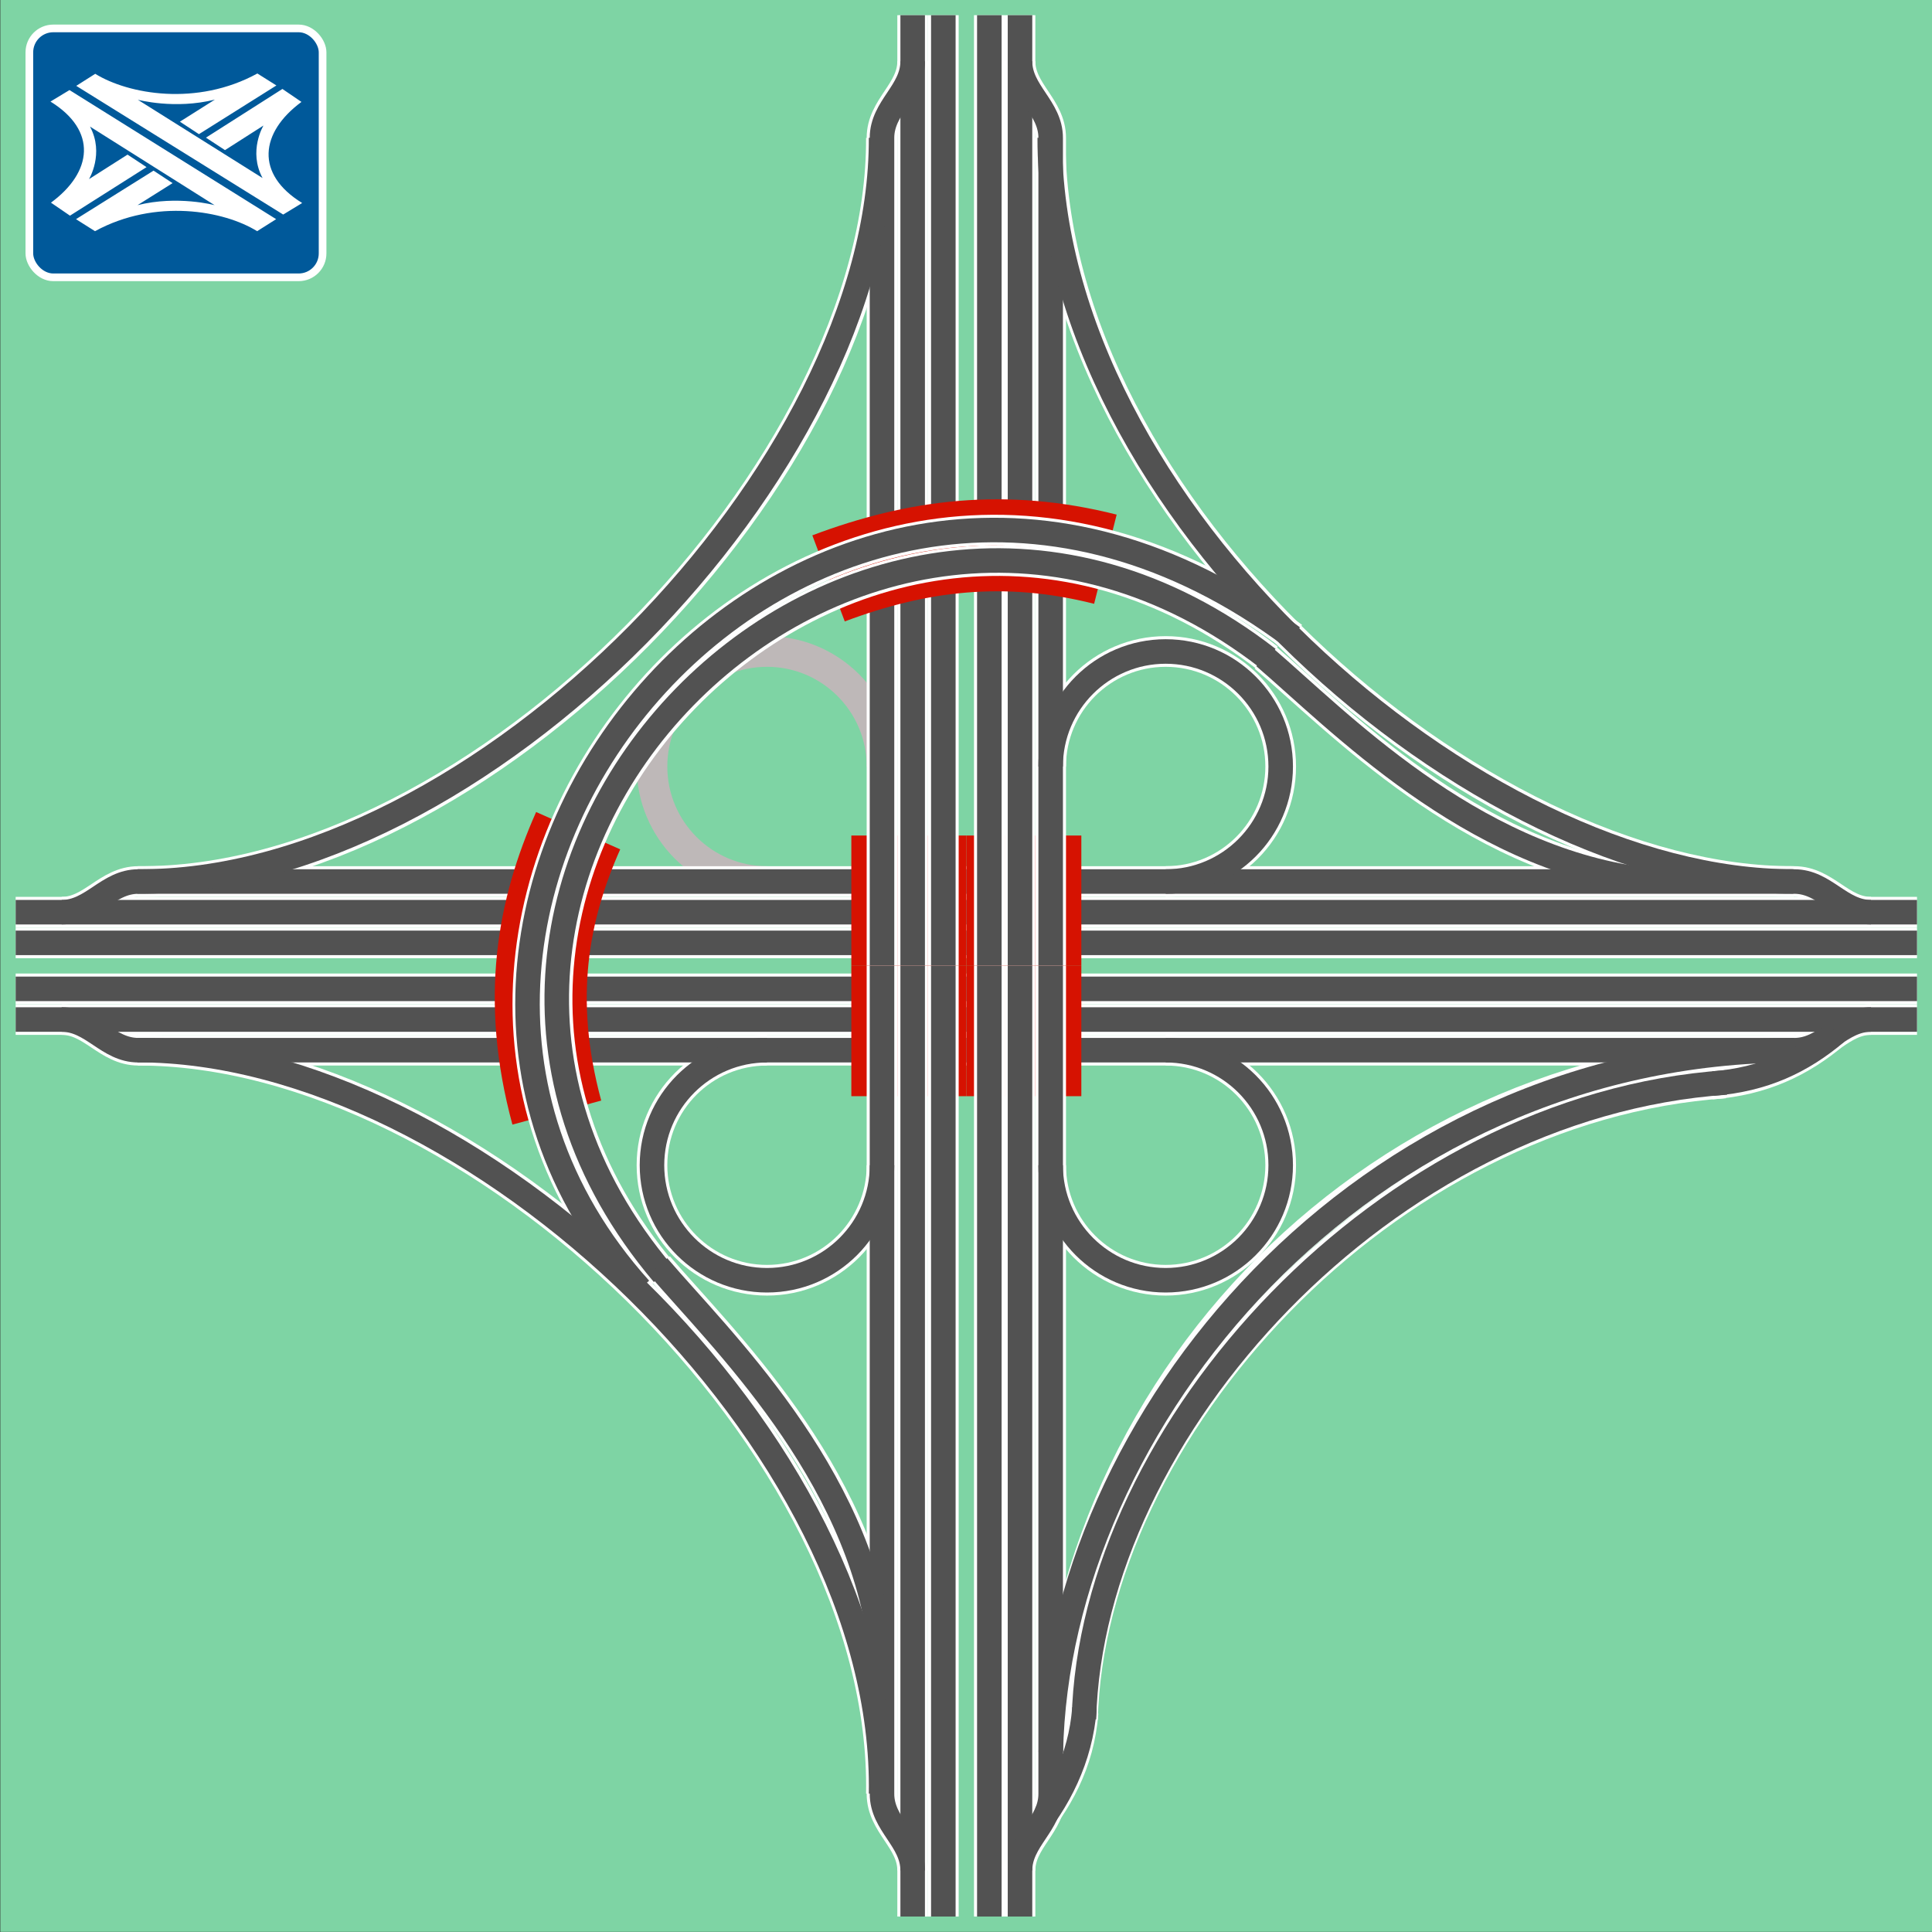 <?xml version="1.0" encoding="UTF-8" standalone="no"?>
<!-- Created with Inkscape (http://www.inkscape.org/) -->

<svg
   xmlns:dc="http://purl.org/dc/elements/1.1/"
   xmlns:cc="http://creativecommons.org/ns#"
   xmlns:rdf="http://www.w3.org/1999/02/22-rdf-syntax-ns#"
   xmlns:svg="http://www.w3.org/2000/svg"
   xmlns="http://www.w3.org/2000/svg"
   xmlns:xlink="http://www.w3.org/1999/xlink"
   xmlns:sodipodi="http://sodipodi.sourceforge.net/DTD/sodipodi-0.dtd"
   xmlns:inkscape="http://www.inkscape.org/namespaces/inkscape"
   version="1.0"
   width="1260"
   height="1260"
   id="svg5595"
   inkscape:version="0.48.2 r9819"
   sodipodi:docname="AK-Kleeblatt-Turbinenrampe.svg">
  <rect width="100%" height="100%" fill="#333333" stroke="none"/>
  <sodipodi:namedview
     pagecolor="#ffffff"
     bordercolor="#666666"
     borderopacity="1"
     objecttolerance="10"
     gridtolerance="10"
     guidetolerance="10"
     inkscape:pageopacity="0"
     inkscape:pageshadow="2"
     inkscape:window-width="1280"
     inkscape:window-height="966"
     id="namedview86"
     showgrid="false"
     inkscape:zoom="2.9968254"
     inkscape:cx="1271.0418"
     inkscape:cy="1244.9727"
     inkscape:window-x="0"
     inkscape:window-y="26"
     inkscape:window-maximized="1"
     inkscape:current-layer="svg5595" />
  <defs
     id="defs5597" />
  <g
     id="g6022">
    <g
       transform="translate(0.219,-32.089)"
       id="g5927">
      <g
         id="g5833">
        <g
           id="g5740">
          <g
             id="g5648">
            <g
               id="g5557">
              <rect
                 width="1260"
                 height="1260"
                 x="0"
                 y="32"
                 id="background"
                 style="fill:#7ed4a4;stroke:none" />
              <path
                 inkscape:connector-curvature="0"
                 style="fill:none;stroke:#ffffff;stroke-width:20;stroke-linecap:butt;stroke-linejoin:miter;stroke-miterlimit:4;stroke-opacity:1;stroke-dasharray:none;stroke-dashoffset:0"
                 id="path5241-1"
                 d="M 684.612,121.999 C 684.278,363.024 962.957,607.667 1169.612,606.999"
                 sodipodi:nodetypes="cc" />
              <path
                 inkscape:connector-curvature="0"
                 style="fill:none;stroke:#ffffff;stroke-width:20;stroke-linecap:butt;stroke-linejoin:miter;stroke-miterlimit:4;stroke-opacity:1;stroke-dasharray:none;stroke-dashoffset:0"
                 id="path5389-9-5-1"
                 d="M 1071.719,605.792 C 957.851,590.92 872.359,501.462 824.558,460.563"
                 sodipodi:nodetypes="cc" />
              <path
                 inkscape:connector-curvature="0"
                 style="fill:none;stroke:#ffffff;stroke-width:20;stroke-linecap:butt;stroke-linejoin:miter;stroke-miterlimit:4;stroke-opacity:1;stroke-dasharray:none;stroke-dashoffset:0"
                 id="path3941-5"
                 d="M 574.612,121.999 C 575.555,337.81 312.029,608.887 89.612,606.999"
                 sodipodi:nodetypes="cc" />
              <rect
                 style="fill:#00599a;stroke:#ffffff;stroke-width:5"
                 id="ab-schild"
                 y="50.62"
                 x="18.926"
                 ry="15.6"
                 rx="15.6"
                 height="162.331"
                 width="191.238" />
              <path
                 inkscape:connector-curvature="0"
                 style="fill:#ffffff;stroke:none"
                 id="path2420"
                 d="M 179.877,175.024 45.094,90.825 32.693,98.332 c 30.677,18.928 27.414,46.016 0.326,65.923 l 12.401,8.485 49.932,-31.656 -12.401,-8.159 -25.129,15.991 c 0,0 10.117,-16.644 0.653,-34.267 l 81.261,51.237 c 0,0 -24.15,-6.527 -50.258,0 l 22.845,-14.359 -12.401,-8.159 -50.584,31.656 12.401,7.832 c 39.489,-21.539 84.199,-13.38 105.738,0 l 12.401,-7.832 z" />
              <use
                 xlink:href="#path2420"
                 height="1052.362"
                 width="744.094"
                 y="0"
                 x="0"
                 id="use3192"
                 transform="matrix(-1,0.002,-0.002,-1,229.734,262.748)" />
              <path
                 inkscape:connector-curvature="0"
                 style="fill:none;stroke:#beb8b8;stroke-width:20;stroke-linecap:butt;stroke-linejoin:miter;stroke-miterlimit:4;stroke-opacity:1;stroke-dasharray:none;stroke-dashoffset:0"
                 id="path2757"
                 d="m 500,607 c -41.409,0 -75.016,-33.607 -75.016,-75.016 0,-41.409 33.607,-75.016 75.016,-75.016 41.409,0 75.016,33.607 75.016,75.016" />
              <path
                 inkscape:connector-curvature="0"
                 style="fill:none;stroke:#ffffff;stroke-width:20;stroke-linecap:butt;stroke-linejoin:miter;stroke-miterlimit:4;stroke-opacity:1;stroke-dasharray:none"
                 id="path2741"
                 d="m 10,627 620,0" />
              <path
                 inkscape:connector-curvature="0"
                 style="fill:none;stroke:#ffffff;stroke-width:20;stroke-linecap:butt;stroke-linejoin:miter;stroke-miterlimit:4;stroke-opacity:1;stroke-dasharray:none"
                 id="path2745"
                 d="m 10,647 620,0" />
              <path
                 inkscape:connector-curvature="0"
                 style="fill:none;stroke:#ffffff;stroke-width:20;stroke-linecap:butt;stroke-linejoin:miter;stroke-miterlimit:4;stroke-opacity:1;stroke-dasharray:none"
                 id="path3605"
                 d="m 630,607 -540,0 c -20,0 -30,20 -50,20" />
              <path
                 inkscape:connector-curvature="0"
                 style="fill:none;stroke:#525252;stroke-width:16;stroke-linecap:butt;stroke-linejoin:miter;stroke-miterlimit:4;stroke-opacity:1;stroke-dasharray:none"
                 id="path3937"
                 d="m 10,627 620,0" />
              <path
                 inkscape:connector-curvature="0"
                 style="fill:none;stroke:#525252;stroke-width:16;stroke-linecap:butt;stroke-linejoin:miter;stroke-miterlimit:4;stroke-opacity:1;stroke-dasharray:none"
                 id="path3939"
                 d="m 10,647 620,0" />
              <path
                 inkscape:connector-curvature="0"
                 style="fill:none;stroke:#525252;stroke-width:16;stroke-linecap:butt;stroke-linejoin:miter;stroke-miterlimit:4;stroke-opacity:1;stroke-dasharray:none"
                 id="path3947"
                 d="m 630,607 -540,0 c -20,0 -30,20 -50,20" />
              <rect
                 style="fill:#d61201;fill-opacity:1;stroke:none"
                 id="rect4818"
                 y="577"
                 x="555"
                 height="85"
                 width="75" />
              <path
                 inkscape:connector-curvature="0"
                 style="fill:none;stroke:#ffffff;stroke-width:20;stroke-linecap:butt;stroke-linejoin:miter;stroke-miterlimit:4;stroke-opacity:1;stroke-dasharray:none"
                 id="path3609"
                 d="m 575,662 0,-540 c 0,-20 20,-30 20,-50" />
              <path
                 inkscape:connector-curvature="0"
                 style="fill:none;stroke:#ffffff;stroke-width:20;stroke-linecap:butt;stroke-linejoin:miter;stroke-miterlimit:4;stroke-opacity:1;stroke-dasharray:none"
                 id="path3574"
                 d="m 595,42 0,620" />
              <path
                 inkscape:connector-curvature="0"
                 style="fill:none;stroke:#ffffff;stroke-width:20;stroke-linecap:butt;stroke-linejoin:miter;stroke-miterlimit:4;stroke-opacity:1;stroke-dasharray:none"
                 id="path3578"
                 d="m 615,42 0,620" />
              <path
                 inkscape:connector-curvature="0"
                 style="fill:none;stroke:#525252;stroke-width:16;stroke-linecap:butt;stroke-linejoin:miter;stroke-miterlimit:4;stroke-opacity:1;stroke-dasharray:none"
                 id="path3945"
                 d="m 615,42 0,620" />
              <path
                 inkscape:connector-curvature="0"
                 style="fill:none;stroke:#525252;stroke-width:16;stroke-linecap:butt;stroke-linejoin:miter;stroke-miterlimit:4;stroke-opacity:1;stroke-dasharray:none"
                 id="path3943"
                 d="m 595,42 0,620" />
              <path
                 inkscape:connector-curvature="0"
                 style="fill:none;stroke:#525252;stroke-width:16;stroke-linecap:butt;stroke-linejoin:miter;stroke-miterlimit:4;stroke-opacity:1;stroke-dasharray:none"
                 id="path3949"
                 d="m 575,662 0,-540 c 0,-20 20,-30 20,-50" />
              <path
                 inkscape:connector-curvature="0"
                 style="fill:none;stroke:#ffffff;stroke-width:20;stroke-linecap:butt;stroke-linejoin:miter;stroke-miterlimit:4;stroke-opacity:1;stroke-dasharray:none;stroke-dashoffset:0"
                 id="path5219"
                 d="m 760,607 c 41.409,0 75.016,-33.607 75.016,-75.016 0,-41.409 -33.607,-75.016 -75.016,-75.016 -41.409,0 -75.016,33.607 -75.016,75.016" />
              <path
                 inkscape:connector-curvature="0"
                 style="fill:none;stroke:#ffffff;stroke-width:20;stroke-linecap:butt;stroke-linejoin:miter;stroke-miterlimit:4;stroke-opacity:1;stroke-dasharray:none"
                 id="path5221"
                 d="m 1250,627 -620,0" />
              <path
                 inkscape:connector-curvature="0"
                 style="fill:none;stroke:#ffffff;stroke-width:20;stroke-linecap:butt;stroke-linejoin:miter;stroke-miterlimit:4;stroke-opacity:1;stroke-dasharray:none"
                 id="path5223"
                 d="m 1250,647 -620,0" />
              <path
                 inkscape:connector-curvature="0"
                 style="fill:none;stroke:#ffffff;stroke-width:20;stroke-linecap:butt;stroke-linejoin:miter;stroke-miterlimit:4;stroke-opacity:1;stroke-dasharray:none"
                 id="path5227"
                 d="m 630,607 540,0 c 20,0 30,20 50,20" />
              <path
                 inkscape:connector-curvature="0"
                 style="fill:none;stroke:#525252;stroke-width:16;stroke-linecap:butt;stroke-linejoin:miter;stroke-miterlimit:4;stroke-opacity:1;stroke-dasharray:none"
                 id="path5229"
                 d="m 1250,627 -620,0" />
              <path
                 inkscape:connector-curvature="0"
                 style="fill:none;stroke:#525252;stroke-width:16;stroke-linecap:butt;stroke-linejoin:miter;stroke-miterlimit:4;stroke-opacity:1;stroke-dasharray:none"
                 id="path5231"
                 d="m 1250,647 -620,0" />
              <path
                 inkscape:connector-curvature="0"
                 style="fill:none;stroke:#525252;stroke-width:16;stroke-linecap:butt;stroke-linejoin:miter;stroke-miterlimit:4;stroke-opacity:1;stroke-dasharray:none"
                 id="path5233"
                 d="m 630,607 540,0 c 20,0 30,20 50,20" />
              <rect
                 style="fill:#d61201;fill-opacity:1;stroke:none"
                 id="rect5235"
                 y="577"
                 x="-705"
                 height="85"
                 width="75"
                 transform="scale(-1,1)" />
              <path
                 inkscape:connector-curvature="0"
                 style="fill:none;stroke:#ffffff;stroke-width:20;stroke-linecap:butt;stroke-linejoin:miter;stroke-miterlimit:4;stroke-opacity:1;stroke-dasharray:none"
                 id="path5237"
                 d="m 685,662 0,-540 c 0,-20 -20,-30 -20,-50" />
              <path
                 inkscape:connector-curvature="0"
                 style="fill:none;stroke:#525252;stroke-width:16;stroke-linecap:butt;stroke-linejoin:miter;stroke-miterlimit:4;stroke-opacity:1;stroke-dasharray:none;stroke-dashoffset:0"
                 id="path5239"
                 d="m 760,607 c 41.409,0 75.016,-33.607 75.016,-75.016 0,-41.409 -33.607,-75.016 -75.016,-75.016 -41.409,0 -75.016,33.607 -75.016,75.016" />
              <path
                 inkscape:connector-curvature="0"
                 style="fill:none;stroke:#ffffff;stroke-width:20;stroke-linecap:butt;stroke-linejoin:miter;stroke-miterlimit:4;stroke-opacity:1;stroke-dasharray:none"
                 id="path5243"
                 d="m 665,42 0,620" />
              <path
                 inkscape:connector-curvature="0"
                 style="fill:none;stroke:#ffffff;stroke-width:20;stroke-linecap:butt;stroke-linejoin:miter;stroke-miterlimit:4;stroke-opacity:1;stroke-dasharray:none"
                 id="path5245"
                 d="m 645,42 0,620" />
              <path
                 inkscape:connector-curvature="0"
                 style="fill:none;stroke:#ffffff;stroke-width:20;stroke-linecap:butt;stroke-linejoin:miter;stroke-miterlimit:4;stroke-opacity:1;stroke-dasharray:none;stroke-dashoffset:0"
                 id="path5389-3"
                 d="M 574.612,1201.999 C 578.616,972.987 307.946,716.666 89.612,716.999"
                 sodipodi:nodetypes="cc" />
              <path
                 inkscape:connector-curvature="0"
                 style="fill:none;stroke:#ffffff;stroke-width:20;stroke-linecap:butt;stroke-linejoin:miter;stroke-miterlimit:4;stroke-opacity:1;stroke-dasharray:none;stroke-dashoffset:0"
                 id="path5389-9-1"
                 d="M 574.31,1105.067 C 559.438,991.199 469.979,905.707 429.081,857.906"
                 sodipodi:nodetypes="cc" />
              <path
                 inkscape:connector-curvature="0"
                 style="fill:none;stroke:#525252;stroke-width:16;stroke-linecap:butt;stroke-linejoin:miter;stroke-miterlimit:4;stroke-opacity:1;stroke-dasharray:none"
                 id="path5247"
                 d="m 645,42 0,620" />
              <path
                 inkscape:connector-curvature="0"
                 style="fill:none;stroke:#525252;stroke-width:16;stroke-linecap:butt;stroke-linejoin:miter;stroke-miterlimit:4;stroke-opacity:1;stroke-dasharray:none"
                 id="path5249"
                 d="m 665,42 0,620" />
              <path
                 inkscape:connector-curvature="0"
                 style="fill:none;stroke:#525252;stroke-width:16;stroke-linecap:butt;stroke-linejoin:miter;stroke-miterlimit:4;stroke-opacity:1;stroke-dasharray:none"
                 id="path5251"
                 d="m 685,662 0,-540 c 0,-20 -20,-30 -20,-50" />
              <path
                 inkscape:connector-curvature="0"
                 style="fill:none;stroke:#ffffff;stroke-width:20;stroke-linecap:butt;stroke-linejoin:miter;stroke-miterlimit:4;stroke-opacity:1;stroke-dasharray:none;stroke-dashoffset:0"
                 id="path5367"
                 d="m 500,717 c -41.409,0 -75.016,33.607 -75.016,75.016 0,41.409 33.607,75.016 75.016,75.016 41.409,0 75.016,-33.607 75.016,-75.016" />
              <path
                 inkscape:connector-curvature="0"
                 style="fill:none;stroke:#ffffff;stroke-width:20;stroke-linecap:butt;stroke-linejoin:miter;stroke-miterlimit:4;stroke-opacity:1;stroke-dasharray:none"
                 id="path5369"
                 d="m 10,697 620,0" />
              <path
                 inkscape:connector-curvature="0"
                 style="fill:none;stroke:#ffffff;stroke-width:20;stroke-linecap:butt;stroke-linejoin:miter;stroke-miterlimit:4;stroke-opacity:1;stroke-dasharray:none"
                 id="path5371"
                 d="m 10,677 620,0" />
              <path
                 inkscape:connector-curvature="0"
                 style="fill:none;stroke:#ffffff;stroke-width:20;stroke-linecap:butt;stroke-linejoin:miter;stroke-miterlimit:4;stroke-opacity:1;stroke-dasharray:none"
                 id="path5375"
                 d="M 630,717 90,717 C 70,717 60,697 40,697" />
              <path
                 inkscape:connector-curvature="0"
                 style="fill:none;stroke:#525252;stroke-width:16;stroke-linecap:butt;stroke-linejoin:miter;stroke-miterlimit:4;stroke-opacity:1;stroke-dasharray:none"
                 id="path5377"
                 d="m 10,697 620,0" />
              <path
                 inkscape:connector-curvature="0"
                 style="fill:none;stroke:#525252;stroke-width:16;stroke-linecap:butt;stroke-linejoin:miter;stroke-miterlimit:4;stroke-opacity:1;stroke-dasharray:none"
                 id="path5379"
                 d="m 10,677 620,0" />
              <path
                 inkscape:connector-curvature="0"
                 style="fill:none;stroke:#525252;stroke-width:16;stroke-linecap:butt;stroke-linejoin:miter;stroke-miterlimit:4;stroke-opacity:1;stroke-dasharray:none"
                 id="path5381"
                 d="M 630,717 90,717 C 70,717 60,697 40,697" />
              <rect
                 style="fill:#d61201;fill-opacity:1;stroke:none"
                 id="rect5383"
                 y="-747"
                 x="555"
                 height="85"
                 width="75"
                 transform="scale(1,-1)" />
              <path
                 inkscape:connector-curvature="0"
                 style="fill:none;stroke:#ffffff;stroke-width:20;stroke-linecap:butt;stroke-linejoin:miter;stroke-miterlimit:4;stroke-opacity:1;stroke-dasharray:none"
                 id="path5385"
                 d="m 575,662 0,540 c 0,20 20,30 20,50" />
              <path
                 inkscape:connector-curvature="0"
                 style="fill:none;stroke:#525252;stroke-width:16;stroke-linecap:butt;stroke-linejoin:miter;stroke-miterlimit:4;stroke-opacity:1;stroke-dasharray:none;stroke-dashoffset:0"
                 id="path5387"
                 d="m 500,717 c -41.409,0 -75.016,33.607 -75.016,75.016 0,41.409 33.607,75.016 75.016,75.016 41.409,0 75.016,-33.607 75.016,-75.016" />
              <path
                 inkscape:connector-curvature="0"
                 style="fill:none;stroke:#ffffff;stroke-width:20;stroke-linecap:butt;stroke-linejoin:miter;stroke-miterlimit:4;stroke-opacity:1;stroke-dasharray:none"
                 id="path5391"
                 d="m 595,1282 0,-620" />
              <path
                 inkscape:connector-curvature="0"
                 style="fill:none;stroke:#ffffff;stroke-width:20;stroke-linecap:butt;stroke-linejoin:miter;stroke-miterlimit:4;stroke-opacity:1;stroke-dasharray:none"
                 id="path5393"
                 d="m 615,1282 0,-620" />
              <path
                 inkscape:connector-curvature="0"
                 style="fill:none;stroke:#525252;stroke-width:16;stroke-linecap:butt;stroke-linejoin:miter;stroke-miterlimit:4;stroke-opacity:1;stroke-dasharray:none"
                 id="path5395"
                 d="m 615,1282 0,-620" />
              <path
                 inkscape:connector-curvature="0"
                 style="fill:none;stroke:#525252;stroke-width:16;stroke-linecap:butt;stroke-linejoin:miter;stroke-miterlimit:4;stroke-opacity:1;stroke-dasharray:none"
                 id="path5397"
                 d="m 595,1282 0,-620" />
              <path
                 inkscape:connector-curvature="0"
                 style="fill:none;stroke:#525252;stroke-width:16;stroke-linecap:butt;stroke-linejoin:miter;stroke-miterlimit:4;stroke-opacity:1;stroke-dasharray:none"
                 id="path5399"
                 d="m 575,662 0,540 c 0,20 20,30 20,50" />
              <path
                 inkscape:connector-curvature="0"
                 style="fill:none;stroke:#ffffff;stroke-width:20;stroke-linecap:butt;stroke-linejoin:miter;stroke-miterlimit:4;stroke-opacity:1;stroke-dasharray:none;stroke-dashoffset:0"
                 id="path5403"
                 d="m 760,717 c 41.409,0 75.016,33.607 75.016,75.016 0,41.409 -33.607,75.016 -75.016,75.016 -41.409,0 -75.016,-33.607 -75.016,-75.016" />
              <path
                 inkscape:connector-curvature="0"
                 style="fill:none;stroke:#ffffff;stroke-width:20;stroke-linecap:butt;stroke-linejoin:miter;stroke-miterlimit:4;stroke-opacity:1;stroke-dasharray:none"
                 id="path5405"
                 d="m 1250,697 -620,0" />
              <path
                 inkscape:connector-curvature="0"
                 style="fill:none;stroke:#ffffff;stroke-width:20;stroke-linecap:butt;stroke-linejoin:miter;stroke-miterlimit:4;stroke-opacity:1;stroke-dasharray:none"
                 id="path5407"
                 d="m 1250,677 -620,0" />
              <path
                 inkscape:connector-curvature="0"
                 style="fill:none;stroke:#ffffff;stroke-width:20;stroke-linecap:butt;stroke-linejoin:miter;stroke-miterlimit:4;stroke-opacity:1;stroke-dasharray:none;stroke-dashoffset:0"
                 id="path5409"
                 d="M 685,1202 C 685,934.28 902.28,717 1170,717" />
              <path
                 inkscape:connector-curvature="0"
                 style="fill:none;stroke:#ffffff;stroke-width:20;stroke-linecap:butt;stroke-linejoin:miter;stroke-miterlimit:4;stroke-opacity:1;stroke-dasharray:none;stroke-dashoffset:0"
                 id="path5425-7-2-8"
                 d="M 705.748,1153.54 C 710.467,965.1 902.265,753.483 1124.682,738.382"
                 sodipodi:nodetypes="cc" />
              <path
                 inkscape:connector-curvature="0"
                 style="fill:none;stroke:#ffffff;stroke-width:20;stroke-linecap:butt;stroke-linejoin:miter;stroke-miterlimit:4;stroke-opacity:1;stroke-dasharray:none;stroke-dashoffset:0"
                 id="path5425-7-4-1-7-4"
                 d="m 1196.411,705.821 c -22.33,18.876 -47.35,30.74 -80.383,33.25"
                 sodipodi:nodetypes="cc" />
              <path
                 inkscape:connector-curvature="0"
                 style="fill:none;stroke:#ffffff;stroke-width:20;stroke-linecap:butt;stroke-linejoin:miter;stroke-miterlimit:4;stroke-opacity:1;stroke-dasharray:none;stroke-dashoffset:0"
                 id="path5425-7-4-3-0"
                 d="m 670.184,1229.655 c 18.876,-22.33 33.409,-47.683 35.919,-80.717"
                 sodipodi:nodetypes="cc" />
              <path
                 inkscape:connector-curvature="0"
                 style="fill:none;stroke:#ffffff;stroke-width:20;stroke-linecap:butt;stroke-linejoin:miter;stroke-miterlimit:4;stroke-opacity:1;stroke-dasharray:none"
                 id="path5411"
                 d="m 630,717 540,0 c 20,0 30,-20 50,-20" />
              <path
                 inkscape:connector-curvature="0"
                 style="fill:none;stroke:#525252;stroke-width:16;stroke-linecap:butt;stroke-linejoin:miter;stroke-miterlimit:4;stroke-opacity:1;stroke-dasharray:none"
                 id="path5413"
                 d="m 1250,697 -620,0" />
              <path
                 inkscape:connector-curvature="0"
                 style="fill:none;stroke:#525252;stroke-width:16;stroke-linecap:butt;stroke-linejoin:miter;stroke-miterlimit:4;stroke-opacity:1;stroke-dasharray:none"
                 id="path5415"
                 d="m 1250,677 -620,0" />
              <path
                 inkscape:connector-curvature="0"
                 style="fill:none;stroke:#525252;stroke-width:16;stroke-linecap:butt;stroke-linejoin:miter;stroke-miterlimit:4;stroke-opacity:1;stroke-dasharray:none"
                 id="path5417"
                 d="m 630,717 540,0 c 20,0 30,-20 50,-20" />
              <rect
                 style="fill:#d61201;fill-opacity:1;stroke:none"
                 id="rect5419"
                 y="-747"
                 x="-705"
                 height="85"
                 width="75"
                 transform="scale(-1,-1)" />
              <path
                 inkscape:connector-curvature="0"
                 style="fill:none;stroke:#ffffff;stroke-width:20;stroke-linecap:butt;stroke-linejoin:miter;stroke-miterlimit:4;stroke-opacity:1;stroke-dasharray:none"
                 id="path5421"
                 d="m 685,662 0,540 c 0,20 -20,30 -20,50" />
              <path
                 inkscape:connector-curvature="0"
                 style="fill:none;stroke:#525252;stroke-width:16;stroke-linecap:butt;stroke-linejoin:miter;stroke-miterlimit:4;stroke-opacity:1;stroke-dasharray:none;stroke-dashoffset:0"
                 id="path5425-7-2"
                 d="M 706.695,1153.201 C 711.414,964.761 903.211,753.144 1125.628,738.043"
                 sodipodi:nodetypes="cc" />
              <path
                 inkscape:connector-curvature="0"
                 style="fill:none;stroke:#525252;stroke-width:16;stroke-linecap:butt;stroke-linejoin:miter;stroke-miterlimit:4;stroke-opacity:1;stroke-dasharray:none;stroke-dashoffset:0"
                 id="path5425-7-4-1-7"
                 d="m 1197.358,705.481 c -22.33,18.876 -47.35,30.74 -80.383,33.25"
                 sodipodi:nodetypes="cc" />
              <g
                 id="g5554">
                <path
                   sodipodi:nodetypes="cc"
                   d="m 671.13,1229.316 c 18.876,-22.33 33.409,-50.231 35.919,-83.265"
                   id="path5425-7-4-3"
                   style="fill:none;stroke:#525252;stroke-width:16;stroke-linecap:butt;stroke-linejoin:miter;stroke-miterlimit:4;stroke-opacity:1;stroke-dasharray:none;stroke-dashoffset:0"
                   inkscape:connector-curvature="0" />
              </g>
              <path
                 inkscape:connector-curvature="0"
                 style="fill:none;stroke:#525252;stroke-width:16;stroke-linecap:butt;stroke-linejoin:miter;stroke-miterlimit:4;stroke-opacity:1;stroke-dasharray:none;stroke-dashoffset:0"
                 id="path5423"
                 d="m 760,717 c 41.409,0 75.016,33.607 75.016,75.016 0,41.409 -33.607,75.016 -75.016,75.016 -41.409,0 -75.016,-33.607 -75.016,-75.016" />
              <g
                 id="g5011">
                <path
                   sodipodi:nodetypes="cc"
                   d="M 685.105,1174.868 C 689.271,960.231 887.112,717.438 1170,717"
                   id="path5425"
                   style="fill:none;stroke:#525252;stroke-width:16;stroke-linecap:butt;stroke-linejoin:miter;stroke-miterlimit:4;stroke-opacity:1;stroke-dasharray:none;stroke-dashoffset:0"
                   inkscape:connector-curvature="0" />
              </g>
              <path
                 inkscape:connector-curvature="0"
                 style="fill:none;stroke:#ffffff;stroke-width:20;stroke-linecap:butt;stroke-linejoin:miter;stroke-miterlimit:4;stroke-opacity:1;stroke-dasharray:none"
                 id="path5427"
                 d="m 665,1282 0,-620" />
              <path
                 inkscape:connector-curvature="0"
                 style="fill:none;stroke:#ffffff;stroke-width:20;stroke-linecap:butt;stroke-linejoin:miter;stroke-miterlimit:4;stroke-opacity:1;stroke-dasharray:none"
                 id="path5429"
                 d="m 645,1282 0,-620" />
              <path
                 inkscape:connector-curvature="0"
                 style="fill:none;stroke:#525252;stroke-width:16;stroke-linecap:butt;stroke-linejoin:miter;stroke-miterlimit:4;stroke-opacity:1;stroke-dasharray:none"
                 id="path5431"
                 d="m 645,1282 0,-620" />
              <path
                 inkscape:connector-curvature="0"
                 style="fill:none;stroke:#525252;stroke-width:16;stroke-linecap:butt;stroke-linejoin:miter;stroke-miterlimit:4;stroke-opacity:1;stroke-dasharray:none"
                 id="path5433"
                 d="m 665,1282 0,-620" />
              <path
                 inkscape:connector-curvature="0"
                 style="fill:none;stroke:#525252;stroke-width:16;stroke-linecap:butt;stroke-linejoin:miter;stroke-miterlimit:4;stroke-opacity:1;stroke-dasharray:none"
                 id="path5435"
                 d="m 685,662 0,540 c 0,20 -20,30 -20,50" />
              <path
                 inkscape:connector-curvature="0"
                 style="fill:none;stroke:#d61201;stroke-width:60;stroke-linecap:butt;stroke-linejoin:miter;stroke-miterlimit:4;stroke-opacity:1;stroke-dasharray:none;stroke-dashoffset:0"
                 id="path5425-2"
                 d="m 540.136,409.298 c 57.637,-21.711 114.781,-29.132 180.555,-12.506"
                 sodipodi:nodetypes="cc" />
              <path
                 inkscape:connector-curvature="0"
                 style="fill:none;stroke:#d61201;stroke-width:60;stroke-linecap:butt;stroke-linejoin:miter;stroke-miterlimit:4;stroke-opacity:1;stroke-dasharray:none;stroke-dashoffset:0"
                 id="path5425-2-7"
                 d="M 362.925,757.696 C 342.829,683.417 353.948,625.395 376.846,573.838"
                 sodipodi:nodetypes="cc" />
              <path
                 inkscape:connector-curvature="0"
                 style="fill:none;stroke:#ffffff;stroke-width:20;stroke-linecap:butt;stroke-linejoin:miter;stroke-miterlimit:4;stroke-opacity:1;stroke-dasharray:none;stroke-dashoffset:0"
                 id="path3941-5-9-1-1"
                 d="M 826.974,461.624 C 555.963,251.364 214.35,605.361 432.541,863.096"
                 sodipodi:nodetypes="cc" />
              <path
                 inkscape:connector-curvature="0"
                 style="fill:none;stroke:#ffffff;stroke-width:20;stroke-linecap:butt;stroke-linejoin:miter;stroke-miterlimit:4;stroke-opacity:1;stroke-dasharray:none;stroke-dashoffset:0"
                 id="path3941-5-9-7"
                 d="M 842.974,447.643 C 530.436,213.788 191.654,621.582 417.396,872.71"
                 sodipodi:nodetypes="cc" />
              <path
                 inkscape:connector-curvature="0"
                 style="fill:none;stroke:#525252;stroke-width:16;stroke-linecap:butt;stroke-linejoin:miter;stroke-miterlimit:4;stroke-opacity:1;stroke-dasharray:none;stroke-dashoffset:0"
                 id="path5389"
                 d="M 574.393,1201.944 C 578.397,972.932 307.727,716.611 89.393,716.944"
                 sodipodi:nodetypes="cc" />
              <path
                 inkscape:connector-curvature="0"
                 style="fill:none;stroke:#525252;stroke-width:16;stroke-linecap:butt;stroke-linejoin:miter;stroke-miterlimit:4;stroke-opacity:1;stroke-dasharray:none;stroke-dashoffset:0"
                 id="path5389-9-5"
                 d="M 1071.5,605.738 C 957.633,590.866 872.14,501.407 824.34,460.508"
                 sodipodi:nodetypes="cc" />
              <path
                 inkscape:connector-curvature="0"
                 style="fill:none;stroke:#525252;stroke-width:16;stroke-linecap:butt;stroke-linejoin:miter;stroke-miterlimit:4;stroke-opacity:1;stroke-dasharray:none;stroke-dashoffset:0"
                 id="path3941"
                 d="M 574.393,121.944 C 575.337,337.755 311.81,608.832 89.393,606.944"
                 sodipodi:nodetypes="cc" />
              <path
                 inkscape:connector-curvature="0"
                 style="fill:none;stroke:#525252;stroke-width:16;stroke-linecap:butt;stroke-linejoin:miter;stroke-miterlimit:4;stroke-opacity:1;stroke-dasharray:none;stroke-dashoffset:0"
                 id="path5241"
                 d="m 684.393,121.944 c -0.334,241.025 278.345,485.667 485,485"
                 sodipodi:nodetypes="cc" />
              <path
                 inkscape:connector-curvature="0"
                 style="fill:none;stroke:#525252;stroke-width:16;stroke-linecap:butt;stroke-linejoin:miter;stroke-miterlimit:4;stroke-opacity:1;stroke-dasharray:none;stroke-dashoffset:0"
                 id="path3941-5-9"
                 d="M 842.756,447.588 C 530.217,213.733 191.436,621.527 417.177,872.655"
                 sodipodi:nodetypes="cc" />
              <path
                 inkscape:connector-curvature="0"
                 style="fill:none;stroke:#525252;stroke-width:16;stroke-linecap:butt;stroke-linejoin:miter;stroke-miterlimit:4;stroke-opacity:1;stroke-dasharray:none;stroke-dashoffset:0"
                 id="path3941-5-9-1"
                 d="M 826.756,461.57 C 555.744,251.309 214.132,605.307 432.323,863.041"
                 sodipodi:nodetypes="cc" />
              <path
                 inkscape:connector-curvature="0"
                 style="fill:none;stroke:#525252;stroke-width:16;stroke-linecap:butt;stroke-linejoin:miter;stroke-miterlimit:4;stroke-opacity:1;stroke-dasharray:none;stroke-dashoffset:0"
                 id="path5389-9"
                 d="M 574.092,1105.012 C 559.22,991.144 469.761,905.652 428.862,857.852"
                 sodipodi:nodetypes="cc" />
            </g>
          </g>
        </g>
      </g>
    </g>
  </g>
</svg>
